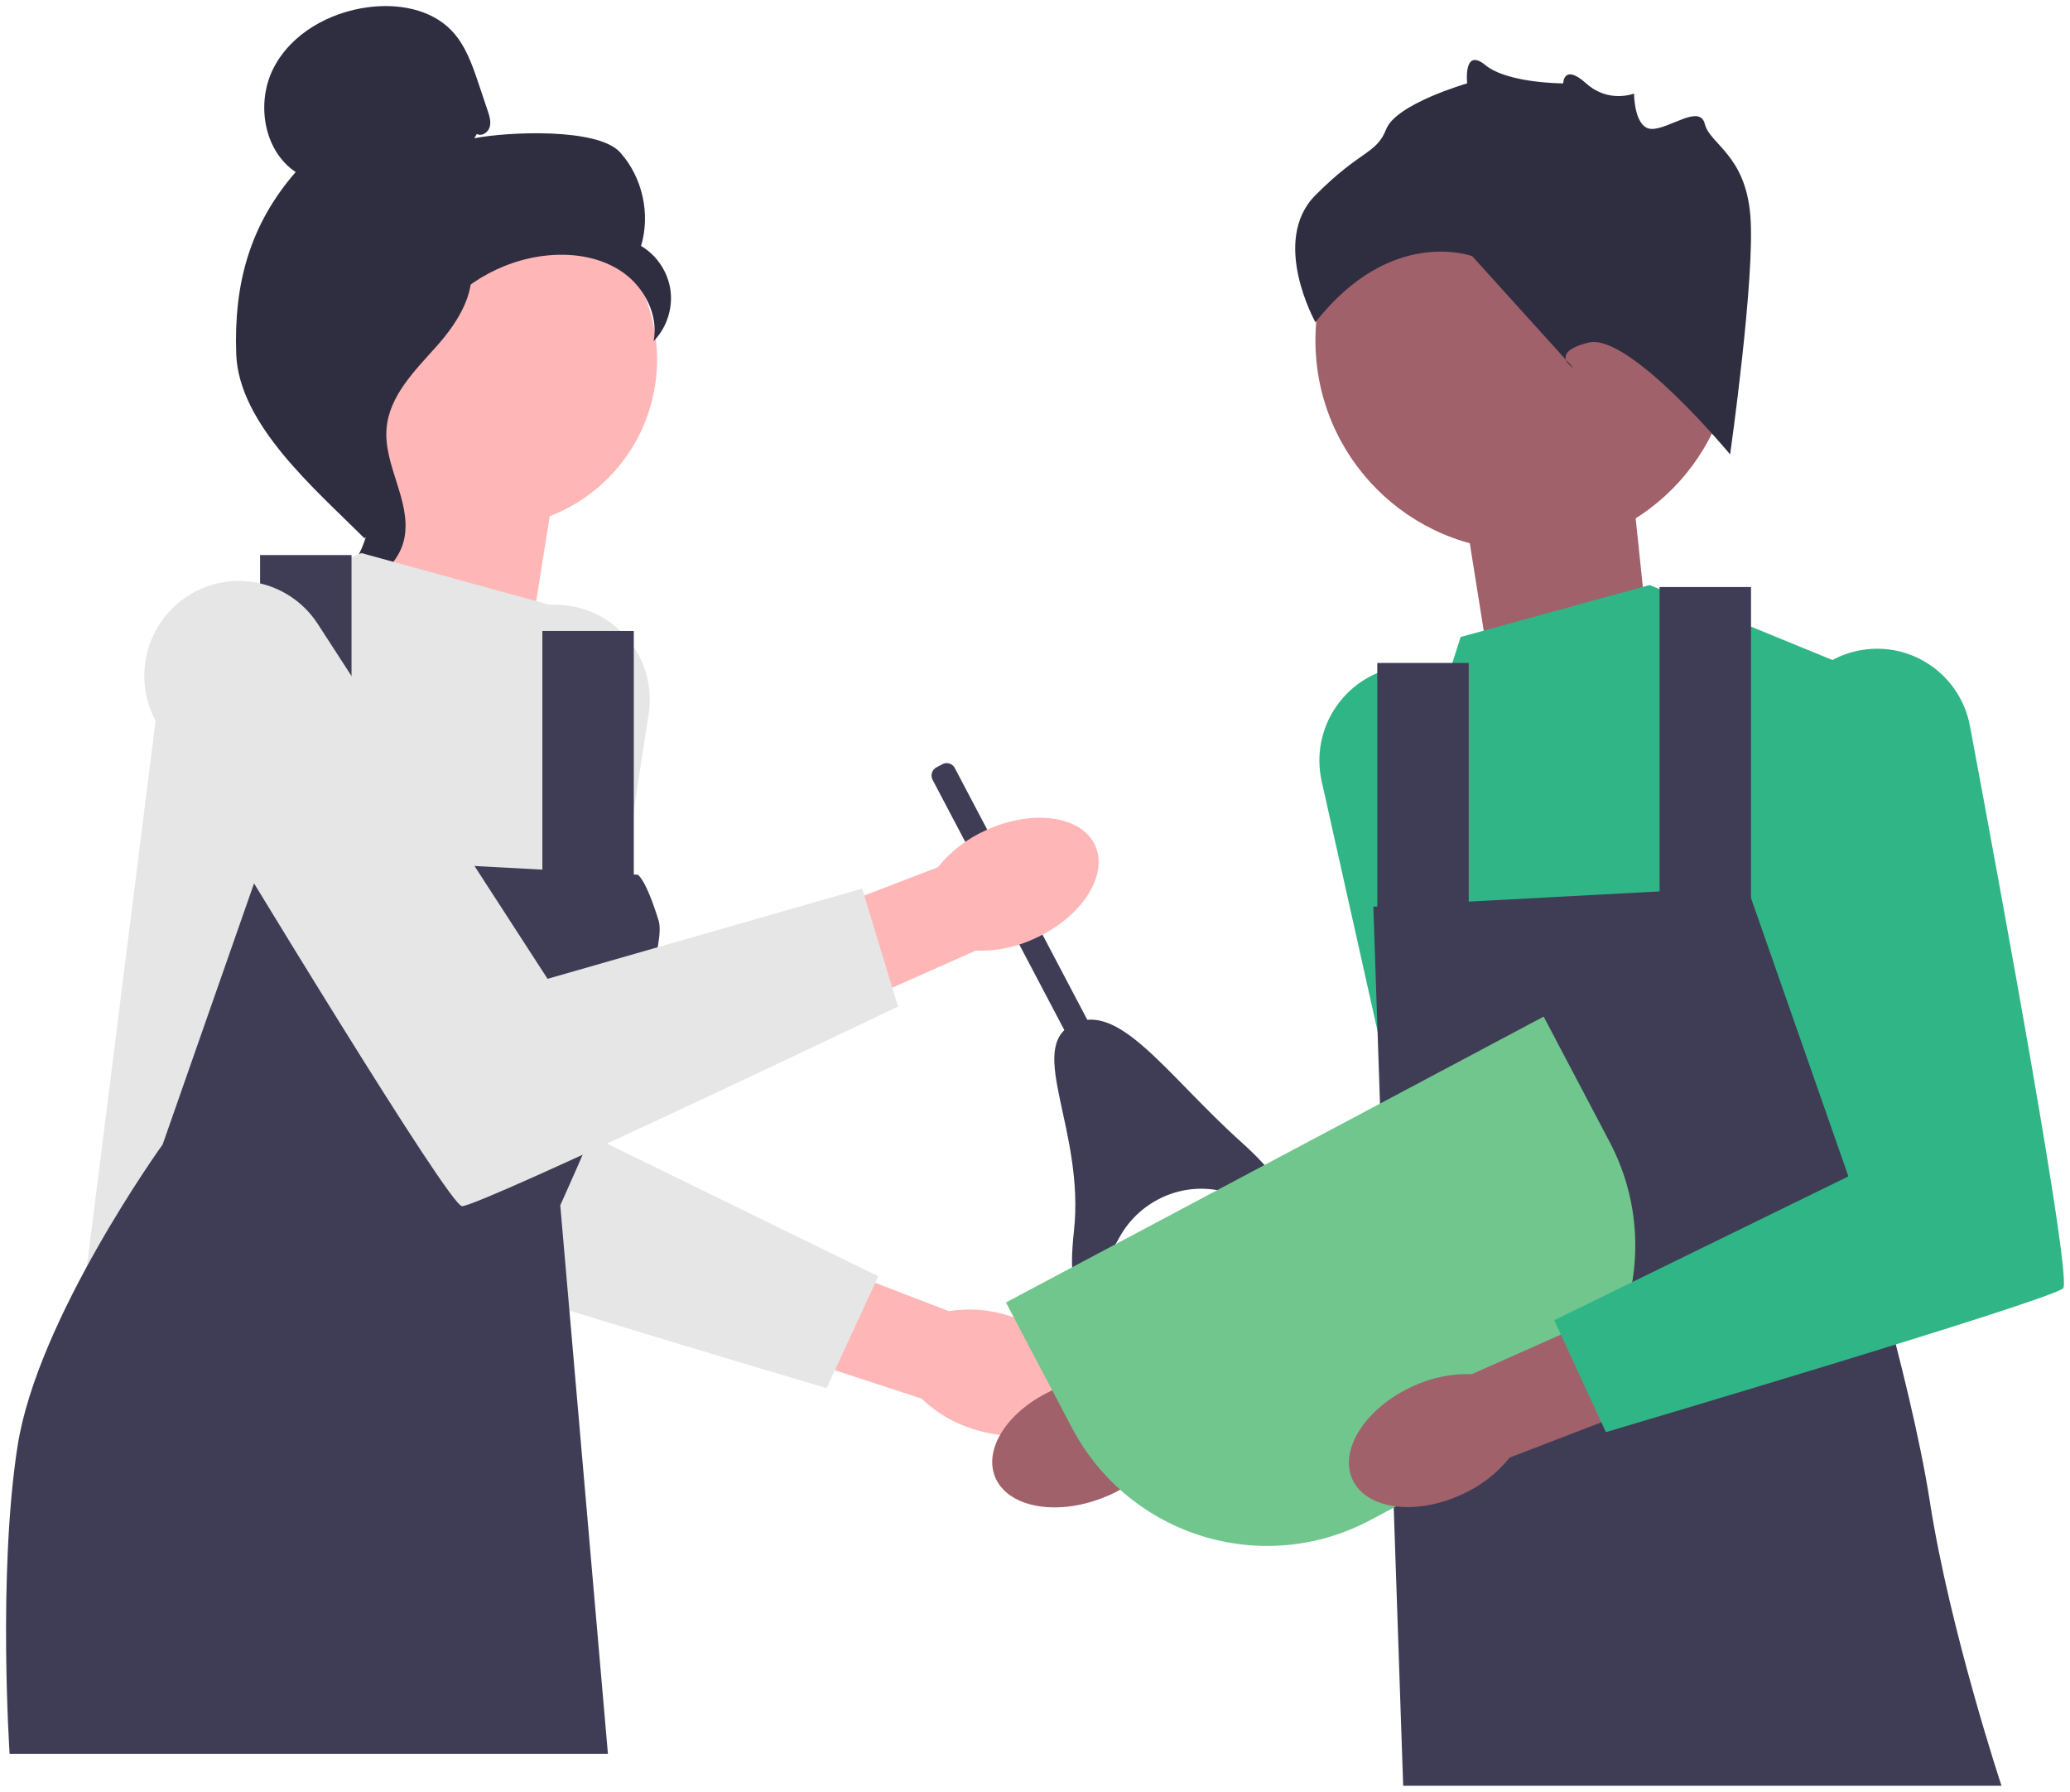 <svg width="171" height="148" viewBox="0 0 171 148" fill="none" xmlns="http://www.w3.org/2000/svg">
<g clip-path="url(#clip0_10301_24232)">
<path d="M83.382 108.691C87.429 109.96 90.058 113.087 89.254 115.674C88.45 118.262 84.518 119.331 80.47 118.061C78.846 117.577 77.361 116.708 76.14 115.528L59.06 109.935L61.843 101.938L78.385 108.3C80.058 108.028 81.771 108.162 83.382 108.691Z" fill="#FFB6B6"/>
<path d="M46.794 50.008C42.721 49.523 38.972 52.289 38.213 56.339C35.507 70.784 29.76 102.019 30.517 102.78C31.502 103.77 68.287 114.661 68.287 114.661L72.557 105.42L48.252 93.538L53.583 58.991C54.26 54.605 51.18 50.53 46.794 50.008Z" fill="#E6E6E6"/>
<path d="M91.111 123.716C87.162 125.266 83.166 124.475 82.184 121.949C81.203 119.424 83.609 116.121 87.559 114.571C89.129 113.93 90.828 113.677 92.515 113.831L109.329 107.477L112.128 115.468L95.256 120.884C94.119 122.147 92.698 123.118 91.111 123.716Z" fill="#A0616A"/>
<path d="M115.357 55.121C119.388 54.363 123.314 56.869 124.342 60.858C128.008 75.088 135.831 105.865 135.127 106.674C134.21 107.729 98.236 121.08 98.236 121.08L93.358 112.148L116.813 98.652L109.184 64.542C108.216 60.212 111.016 55.938 115.357 55.121Z" fill="#30B686"/>
<path d="M43.909 52.084L45.912 39.502L32.39 33.967L30.387 53.09L43.909 52.084Z" fill="#FFB6B6"/>
<path d="M122.882 54.064L120.879 41.483L134.401 35.947L136.404 55.071L122.882 54.064Z" fill="#A0616A"/>
<path d="M40.492 43.546C48.108 43.546 54.281 37.343 54.281 29.69C54.281 22.038 48.108 15.834 40.492 15.834C32.877 15.834 26.703 22.038 26.703 29.69C26.703 37.343 32.877 43.546 40.492 43.546Z" fill="#FFB6B6"/>
<path d="M39.392 11.062C39.791 11.296 40.325 10.942 40.453 10.496C40.581 10.05 40.432 9.576 40.284 9.136L39.54 6.922C39.012 5.351 38.452 3.726 37.31 2.531C35.585 0.727 32.844 0.268 30.376 0.6C27.207 1.027 24.081 2.751 22.607 5.603C21.134 8.454 21.761 12.432 24.424 14.211C20.629 18.582 19.306 23.452 19.515 29.248C19.724 35.044 26.01 40.379 30.109 44.462C31.024 43.904 31.856 41.291 31.353 40.341C30.85 39.392 31.571 38.292 30.947 37.418C30.324 36.544 29.802 37.936 30.433 37.066C30.83 36.518 29.278 35.256 29.869 34.927C32.729 33.339 33.68 29.758 35.476 27.015C37.642 23.707 41.349 21.466 45.273 21.095C47.434 20.89 49.717 21.261 51.488 22.522C53.26 23.783 54.407 26.036 53.996 28.178C55.06 27.092 55.589 25.501 55.389 23.991C55.19 22.481 54.265 21.084 52.956 20.316C53.752 17.671 53.07 14.628 51.222 12.581C49.375 10.534 41.88 10.883 39.183 11.421" fill="#2F2E41"/>
<path d="M38.973 21.176C35.4 21.563 32.821 24.673 30.643 27.545C29.387 29.2 28.072 31.028 28.104 33.109C28.136 35.212 29.536 37.017 30.205 39.011C31.298 42.27 30.232 46.147 27.629 48.38C30.201 48.87 32.982 46.932 33.426 44.34C33.943 41.322 31.666 38.409 31.936 35.358C32.173 32.671 34.281 30.603 36.073 28.593C37.864 26.584 39.547 23.917 38.723 21.35" fill="#2F2E41"/>
<path d="M45.471 49.974L29.86 45.684L13.766 52.284L6.869 107.071L46.282 108.391V99.554C46.282 99.554 53.179 90.899 51.865 78.357L50.551 65.816L45.471 49.974Z" fill="#E6E6E6"/>
<path d="M52.687 72.252L21.813 70.602L13.438 94.529C13.438 94.529 3.092 108.886 1.45 119.447C-0.192 130.008 0.793 144.86 0.793 144.86H50.219L46.282 99.554C46.282 99.554 55.474 79.513 54.409 76.047C53.343 72.582 52.687 72.252 52.687 72.252Z" fill="#3F3D56"/>
<path d="M29.039 45.848H21.485V73.901H29.039V45.848Z" fill="#3F3D56"/>
<path d="M52.358 52.119H44.804V75.222H52.358V52.119Z" fill="#3F3D56"/>
<path d="M120.663 52.615L136.274 48.324L152.368 54.925L159.265 109.711L119.852 111.031V102.195C119.852 102.195 115.82 93.16 119.688 81.163C123.465 69.447 115.583 68.457 115.583 68.457L120.663 52.615Z" fill="#30B686"/>
<path d="M113.448 74.892L144.321 73.242L152.696 97.17C152.696 97.17 157.787 113.507 159.429 124.068C161.071 134.629 165.341 147.501 165.341 147.501H115.915L114.433 103.936L113.448 74.892Z" fill="#3F3D56"/>
<path d="M144.649 48.488H137.095V76.541H144.649V48.488Z" fill="#3F3D56"/>
<path d="M121.33 54.76H113.776V77.862H121.33V54.76Z" fill="#3F3D56"/>
<path d="M125.936 45.472C135.474 45.472 143.206 37.703 143.206 28.118C143.206 18.534 135.474 10.764 125.936 10.764C116.398 10.764 108.666 18.534 108.666 28.118C108.666 37.703 116.398 45.472 125.936 45.472Z" fill="#A0616A"/>
<path d="M142.923 37.533C142.923 37.533 134.568 27.457 131.226 28.297C127.883 29.137 129.972 30.396 129.972 30.396L121.617 21.16C121.617 21.16 114.932 18.641 108.666 26.618C108.666 26.618 104.906 19.901 108.666 16.122C112.426 12.344 113.679 12.764 114.515 10.665C115.35 8.566 121.199 6.887 121.199 6.887C121.199 6.887 120.863 3.865 122.702 5.376C124.541 6.887 129.133 6.887 129.133 6.887C129.133 6.887 129.16 5.208 131.028 6.887C132.897 8.566 134.986 7.726 134.986 7.726C134.986 7.726 134.986 10.632 136.448 10.649C137.91 10.665 140.417 8.566 140.834 10.245C141.252 11.925 144.177 12.764 144.594 17.802C145.012 22.84 142.923 37.533 142.923 37.533Z" fill="#2F2E41"/>
<path d="M78.871 63.434L92.243 88.834L90.41 89.808L77.038 64.408C76.844 64.039 76.985 63.581 77.352 63.386L77.855 63.119C78.222 62.924 78.677 63.065 78.871 63.434Z" fill="#3F3D56"/>
<path d="M101.148 98.433C97.746 97.551 94.187 99.112 92.48 102.197C90.343 106.061 87.9 109.23 88.718 101.677C89.618 93.361 84.763 86.644 88.579 84.616C92.394 82.588 96.334 88.751 102.535 94.332C108.283 99.504 104.968 99.423 101.148 98.433Z" fill="#3F3D56"/>
<path d="M81.458 68.574C85.314 66.804 89.349 67.37 90.469 69.836C91.589 72.302 89.371 75.735 85.513 77.504C83.981 78.232 82.299 78.581 80.606 78.522L64.172 85.811L60.933 77.989L77.477 71.634C78.542 70.309 79.907 69.26 81.458 68.574Z" fill="#FFB6B6"/>
<path d="M15.235 49.411C11.88 51.782 10.925 56.356 13.05 59.881C20.628 72.452 37.094 99.567 38.163 99.626C39.555 99.703 74.182 83.143 74.182 83.143L71.224 73.397L45.233 80.85L26.257 51.547C23.848 47.827 18.848 46.858 15.235 49.411Z" fill="#E6E6E6"/>
<path d="M83.101 107.582L127.52 83.971L132.973 94.329C137.677 103.264 134.277 114.356 125.385 119.083L113.187 125.566C104.295 130.293 93.257 126.876 88.554 117.94L83.101 107.582Z" fill="#70C68C"/>
<path d="M120.734 123.453C116.878 125.223 112.844 124.658 111.723 122.192C110.603 119.726 112.82 116.293 116.678 114.523C118.209 113.795 119.892 113.446 121.585 113.505L138.017 106.213L141.258 114.035L124.715 120.392C123.65 121.718 122.285 122.767 120.734 123.453Z" fill="#A0616A"/>
<path d="M154.155 53.639C158.227 53.154 161.977 55.92 162.736 59.97C165.441 74.414 171.189 105.65 170.432 106.41C169.446 107.401 132.661 118.292 132.661 118.292L128.392 109.051L152.696 97.169L147.366 62.622C146.689 58.236 149.769 54.161 154.155 53.639Z" fill="#30B686"/>
</g>
<defs>
<clipPath id="clip0_10301_24232">
<rect width="170" height="147" fill="white" transform="translate(0.5 0.5)"/>
</clipPath>
</defs>
</svg>
